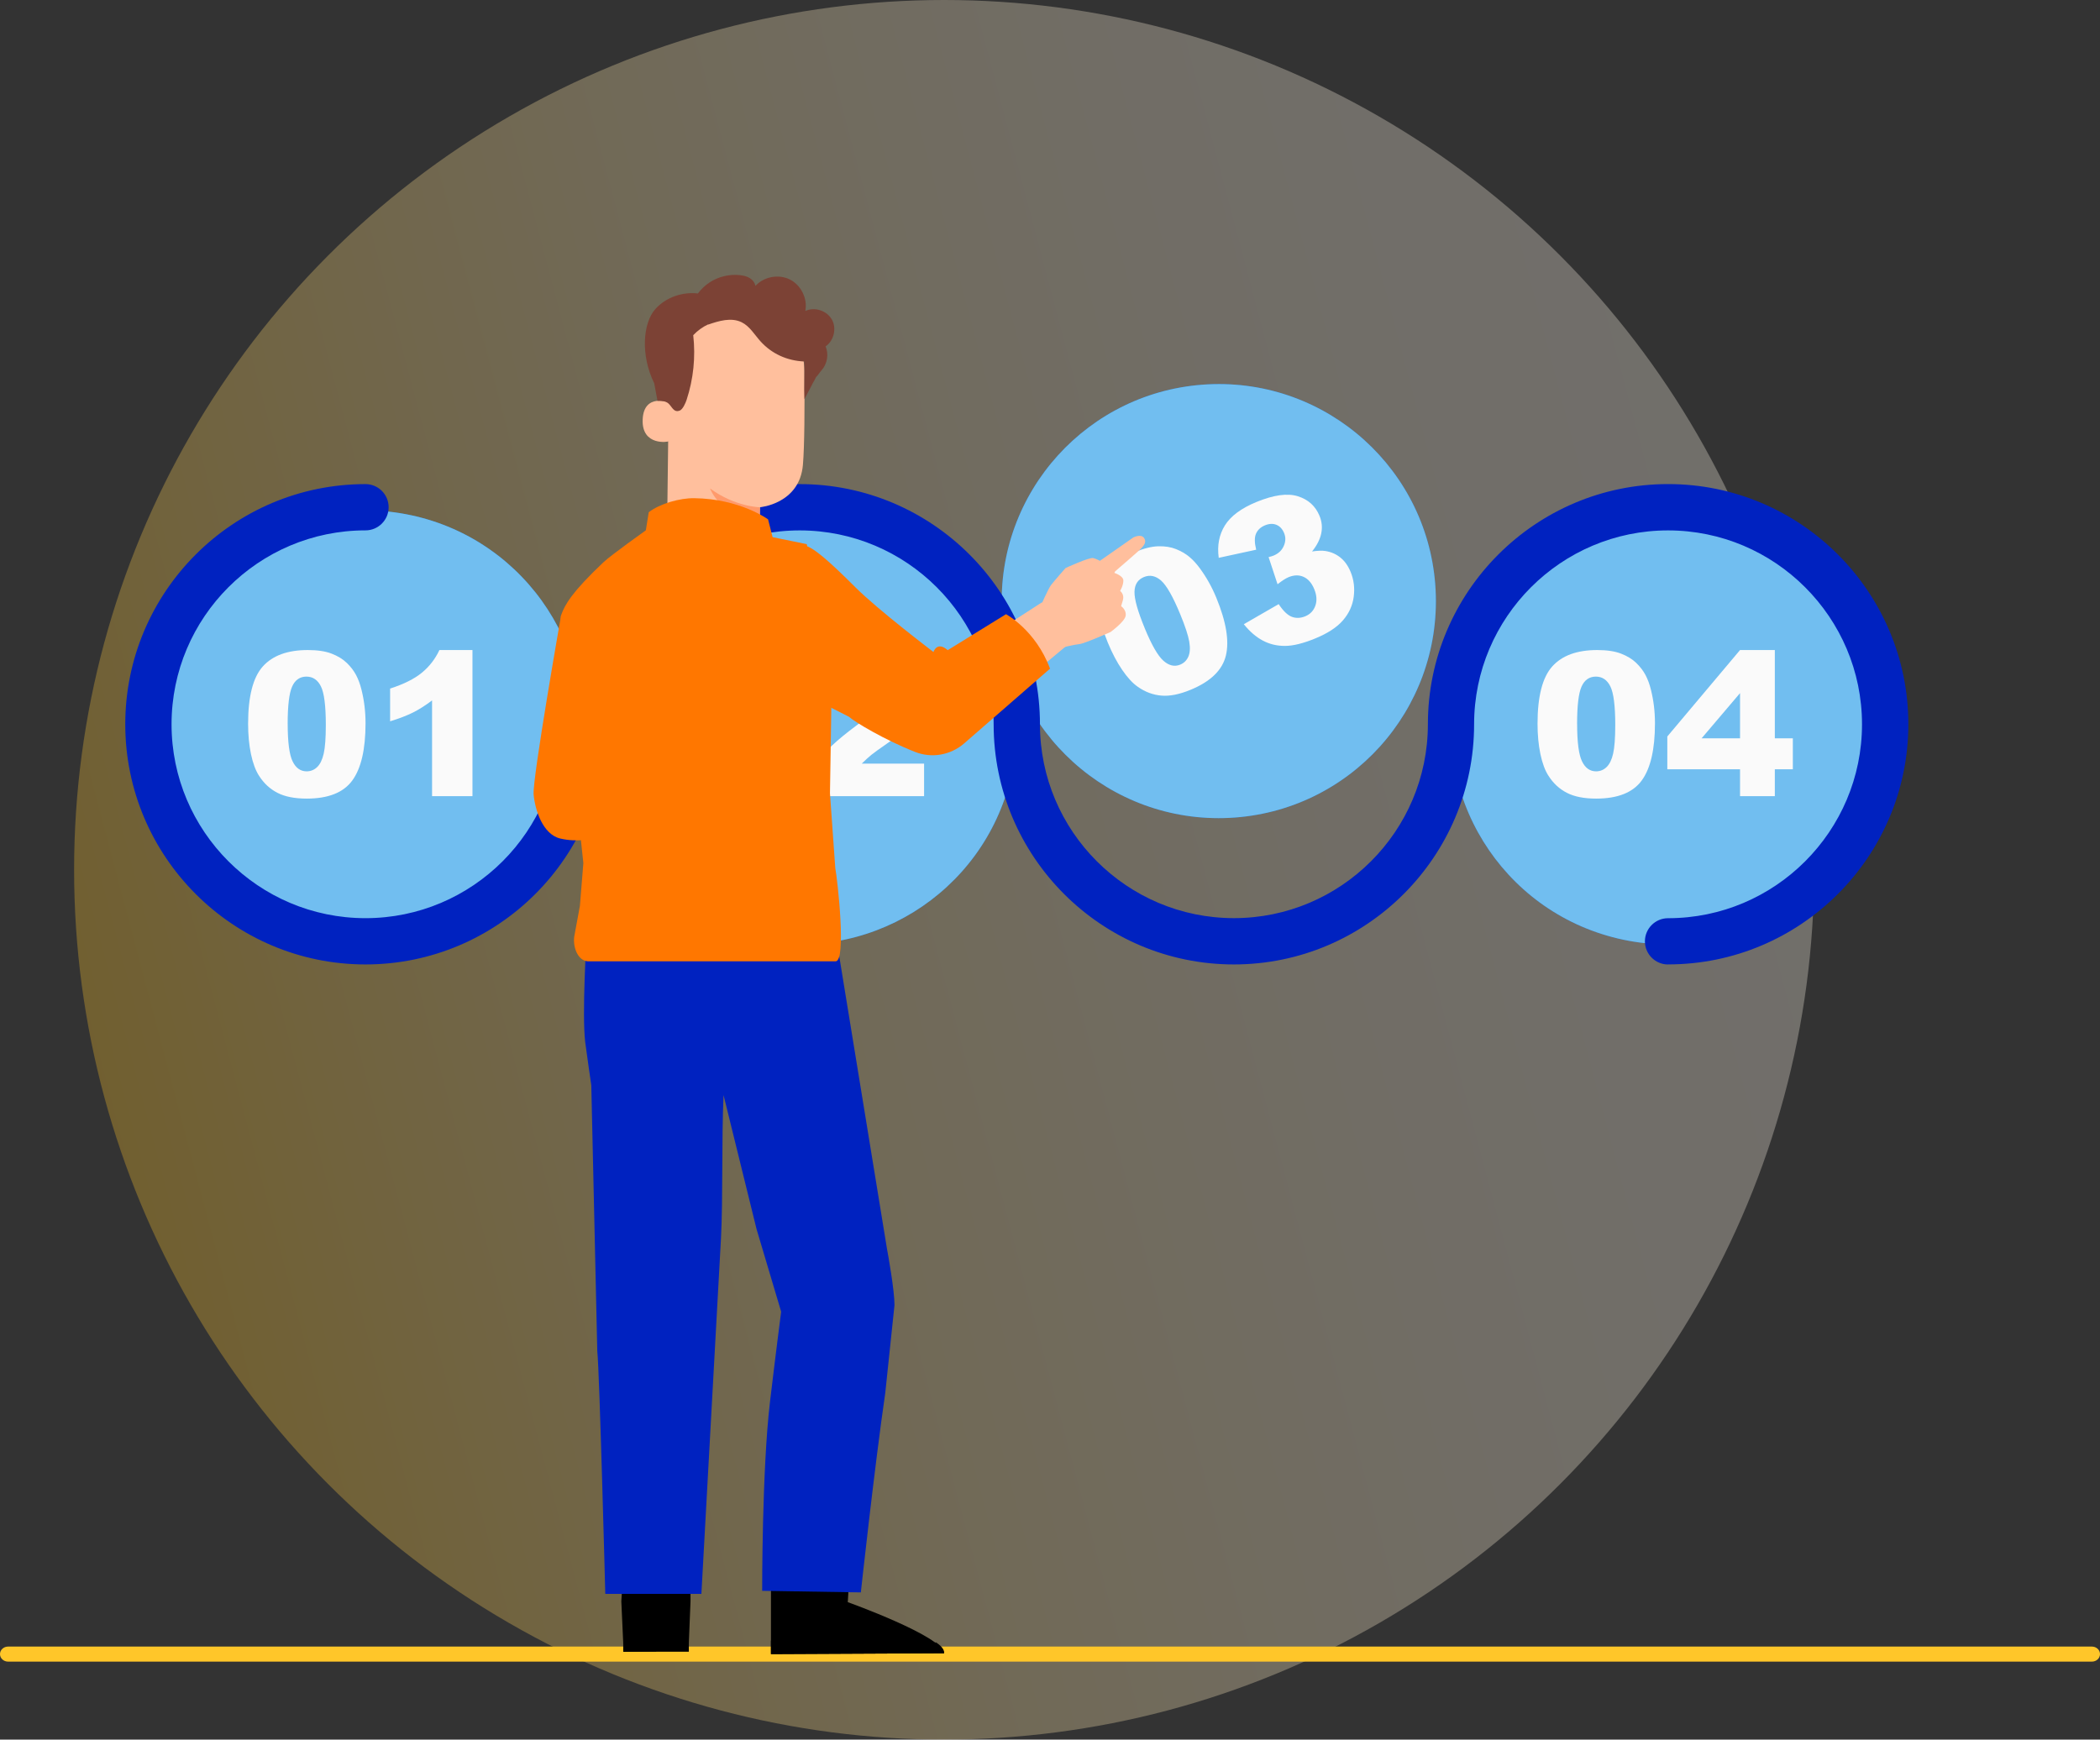 <?xml version="1.0" encoding="UTF-8" standalone="no"?>
<svg
   id="Laag_1"
   viewBox="0 0 656.14 543.68"
   version="1.1"
   width="656.14"
   height="543.68"
   xmlns="http://www.w3.org/2000/svg"
   xmlns:svg="http://www.w3.org/2000/svg">
  <rect x="0" y="0" width="656.14" height="543.68" fill="#333333" stroke="none"/>
  <defs
     id="defs21">
    <style
       id="style2">.cls-1{fill:#0022c0;}.cls-2{fill:#007cff;}.cls-3{fill:#ffc629;}.cls-4{fill:#ffbf9d;}.cls-5{fill:#fafafa;}.cls-6{fill:#ff9a6c;}.cls-7{fill:#f70;}.cls-8{fill:#1a2e35;}.cls-9{fill:#7c4235;}.cls-10{fill:url(#Naamloos_verloop_21);opacity:.3;}.cls-11{fill:#a2daea;opacity:.7;}</style>
    <linearGradient
       id="Naamloos_verloop_21"
       x1="-1593.04"
       y1="158.86"
       x2="-1049.35"
       y2="158.86"
       gradientTransform="rotate(-14.83,-78.999,-5993.904)"
       gradientUnits="userSpaceOnUse">
      <stop
         offset="0"
         stop-color="#ffc629"
         id="stop4" />
      <stop
         offset=".14"
         stop-color="#ffd35a"
         id="stop6" />
      <stop
         offset=".28"
         stop-color="#ffde86"
         id="stop8" />
      <stop
         offset=".42"
         stop-color="#ffe8aa"
         id="stop10" />
      <stop
         offset=".57"
         stop-color="#ffefc6"
         id="stop12" />
      <stop
         offset=".71"
         stop-color="#fff4da"
         id="stop14" />
      <stop
         offset=".85"
         stop-color="#fff7e6"
         id="stop16" />
      <stop
         offset="1"
         stop-color="#fff9ea"
         id="stop18" />
    </linearGradient>
  </defs>
  <circle
     class="cls-10"
     cx="294.99"
     cy="271.84"
     r="271.84"
     id="circle23"
     style="fill:url(#Naamloos_verloop_21)" />
  <path
     class="cls-3"
     d="M 653.62,519.31 H 2.52 c -1.39,0 -2.52,-1.05 -2.52,-2.35 v 0 c 0,-1.3 1.13,-2.35 2.52,-2.35 h 651.1 c 1.39,0 2.52,1.05 2.52,2.35 v 0 c 0,1.3 -1.13,2.35 -2.52,2.35 z"
     id="path25" />
  <g
     id="g85"
     transform="translate(-45.2,-41.93)">
    <g
       id="g39">
      <g
         id="g31">
        <circle
           class="cls-2"
           cx="159.39"
           cy="269.26"
           r="67.83"
           transform="rotate(-80.78,159.402,269.26)"
           id="circle27" />
        <circle
           class="cls-11"
           cx="159.39"
           cy="269.26"
           r="67.83"
           transform="rotate(-80.78,159.402,269.26)"
           id="circle29" />
      </g>
      <g
         id="g37">
        <path
           class="cls-5"
           d="m 122.72,268.12 c 0,-8.53 1.54,-14.51 4.61,-17.92 3.07,-3.41 7.75,-5.11 14.04,-5.11 3.02,0 5.5,0.37 7.44,1.12 1.94,0.75 3.52,1.71 4.75,2.91 1.23,1.19 2.19,2.45 2.89,3.77 0.7,1.32 1.27,2.85 1.7,4.61 0.84,3.35 1.26,6.84 1.26,10.47 0,8.15 -1.38,14.11 -4.13,17.88 -2.76,3.78 -7.5,5.67 -14.24,5.67 -3.78,0 -6.83,-0.6 -9.16,-1.81 -2.33,-1.2 -4.24,-2.97 -5.73,-5.3 -1.08,-1.65 -1.92,-3.91 -2.53,-6.78 -0.6,-2.87 -0.9,-6.04 -0.9,-9.51 z m 12.37,0.03 c 0,5.72 0.51,9.62 1.52,11.71 1.01,2.09 2.48,3.14 4.39,3.14 1.27,0 2.36,-0.44 3.29,-1.33 0.93,-0.89 1.61,-2.29 2.05,-4.21 0.44,-1.92 0.66,-4.91 0.66,-8.97 0,-5.96 -0.51,-9.97 -1.52,-12.02 -1.01,-2.05 -2.53,-3.08 -4.55,-3.08 -2.02,0 -3.55,1.05 -4.47,3.14 -0.92,2.09 -1.38,5.97 -1.38,11.62 z"
           id="path33" />
        <path
           class="cls-5"
           d="m 192.82,245.09 v 45.66 H 180.2 v -29.92 c -2.04,1.55 -4.02,2.81 -5.93,3.77 -1.91,0.96 -4.3,1.88 -7.18,2.76 v -10.23 c 4.25,-1.37 7.54,-3.01 9.89,-4.93 2.35,-1.92 4.19,-4.29 5.51,-7.11 h 10.32 z"
           id="path35" />
      </g>
    </g>
    <g
       id="g53">
      <g
         id="g45">
        <circle
           class="cls-2"
           cx="295.06"
           cy="269.26"
           r="67.83"
           transform="rotate(-76.72,295.043,269.259)"
           id="circle41" />
        <circle
           class="cls-11"
           cx="295.06"
           cy="269.26"
           r="67.83"
           transform="rotate(-76.72,295.043,269.259)"
           id="circle43" />
      </g>
      <g
         id="g51">
        <path
           class="cls-5"
           d="m 255.58,268.12 c 0,-8.53 1.54,-14.51 4.61,-17.92 3.07,-3.41 7.75,-5.11 14.04,-5.11 3.02,0 5.5,0.37 7.44,1.12 1.94,0.75 3.52,1.71 4.75,2.91 1.23,1.19 2.19,2.45 2.89,3.77 0.7,1.32 1.27,2.85 1.7,4.61 0.84,3.35 1.26,6.84 1.26,10.47 0,8.15 -1.38,14.11 -4.13,17.88 -2.76,3.78 -7.5,5.67 -14.24,5.67 -3.78,0 -6.83,-0.6 -9.16,-1.81 -2.33,-1.2 -4.24,-2.97 -5.73,-5.3 -1.08,-1.65 -1.92,-3.91 -2.53,-6.78 -0.6,-2.87 -0.9,-6.04 -0.9,-9.51 z m 12.37,0.03 c 0,5.72 0.51,9.62 1.52,11.71 1.01,2.09 2.48,3.14 4.39,3.14 1.27,0 2.36,-0.44 3.29,-1.33 0.93,-0.89 1.61,-2.29 2.05,-4.21 0.44,-1.92 0.66,-4.91 0.66,-8.97 0,-5.96 -0.51,-9.97 -1.52,-12.02 -1.01,-2.05 -2.53,-3.08 -4.55,-3.08 -2.02,0 -3.55,1.05 -4.47,3.14 -0.92,2.09 -1.38,5.97 -1.38,11.62 z"
           id="path47" />
        <path
           class="cls-5"
           d="M 333.92,290.75 H 296.5 c 0.43,-3.7 1.73,-7.17 3.91,-10.43 2.17,-3.26 6.25,-7.1 12.23,-11.53 3.65,-2.72 5.99,-4.78 7.01,-6.19 1.02,-1.41 1.53,-2.75 1.53,-4.01 0,-1.37 -0.51,-2.54 -1.52,-3.51 -1.01,-0.97 -2.28,-1.45 -3.81,-1.45 -1.53,0 -2.89,0.5 -3.9,1.5 -1.01,1 -1.69,2.77 -2.04,5.3 l -12.5,-1.01 c 0.49,-3.51 1.39,-6.25 2.7,-8.22 1.31,-1.97 3.15,-3.48 5.53,-4.53 2.38,-1.05 5.67,-1.58 9.88,-1.58 4.21,0 7.8,0.5 10.24,1.5 2.44,1 4.36,2.54 5.76,4.61 1.4,2.07 2.1,4.39 2.1,6.97 0,2.74 -0.8,5.35 -2.4,7.84 -1.6,2.49 -4.52,5.23 -8.74,8.21 -2.51,1.74 -4.19,2.95 -5.04,3.64 -0.85,0.69 -1.84,1.6 -2.99,2.73 h 19.48 v 10.17 z"
           id="path49" />
      </g>
    </g>
    <g
       id="g67">
      <g
         id="g59">
        <circle
           class="cls-2"
           cx="426"
           cy="229.82"
           r="67.83"
           transform="rotate(-2.88,425.52,229.627)"
           id="circle55" />
        <circle
           class="cls-11"
           cx="426"
           cy="229.82"
           r="67.83"
           transform="rotate(-2.88,425.52,229.627)"
           id="circle57" />
      </g>
      <g
         id="g65">
        <path
           class="cls-5"
           d="m 391.37,242.86 c -3.25,-7.89 -4.11,-14 -2.57,-18.32 1.54,-4.32 5.22,-7.68 11.03,-10.08 2.79,-1.15 5.23,-1.75 7.31,-1.8 2.08,-0.05 3.91,0.24 5.5,0.88 1.59,0.64 2.96,1.43 4.11,2.38 1.15,0.95 2.26,2.15 3.33,3.61 2.05,2.78 3.77,5.85 5.15,9.2 3.1,7.53 4.1,13.57 2.99,18.11 -1.11,4.54 -4.78,8.1 -11.01,10.67 -3.49,1.44 -6.54,2.05 -9.15,1.82 -2.61,-0.23 -5.05,-1.13 -7.31,-2.72 -1.63,-1.12 -3.27,-2.89 -4.92,-5.31 -1.65,-2.42 -3.14,-5.24 -4.46,-8.45 z m 11.45,-4.69 c 2.18,5.29 4.13,8.7 5.87,10.25 1.73,1.55 3.49,1.96 5.26,1.23 1.17,-0.48 2.02,-1.31 2.54,-2.49 0.52,-1.18 0.62,-2.73 0.29,-4.68 -0.33,-1.94 -1.26,-4.79 -2.81,-8.55 -2.27,-5.51 -4.27,-9.02 -5.98,-10.54 -1.72,-1.51 -3.51,-1.88 -5.38,-1.11 -1.91,0.79 -2.89,2.32 -2.94,4.61 -0.05,2.29 1,6.04 3.16,11.27 z"
           id="path61" />
        <path
           class="cls-5"
           d="m 437.7,213.73 -11.71,2.54 c -0.53,-3.85 0.12,-7.23 1.93,-10.14 1.81,-2.91 5.08,-5.34 9.8,-7.29 5.42,-2.23 9.75,-2.84 13,-1.81 3.25,1.02 5.5,3.06 6.76,6.12 0.74,1.79 0.92,3.62 0.54,5.48 -0.38,1.86 -1.34,3.74 -2.87,5.65 1.77,-0.26 3.19,-0.31 4.25,-0.13 1.73,0.28 3.26,0.96 4.6,2.03 1.34,1.07 2.4,2.57 3.2,4.5 1,2.42 1.32,4.99 0.97,7.73 -0.35,2.74 -1.47,5.2 -3.35,7.38 -1.88,2.18 -4.76,4.07 -8.63,5.66 -3.78,1.56 -6.94,2.34 -9.48,2.35 -2.55,0.01 -4.87,-0.55 -6.98,-1.68 -2.11,-1.13 -4.08,-2.83 -5.9,-5.1 l 10.89,-6.28 c 1.41,2.14 2.78,3.45 4.1,3.96 1.32,0.5 2.72,0.45 4.19,-0.15 1.55,-0.64 2.6,-1.74 3.16,-3.29 0.56,-1.56 0.45,-3.28 -0.32,-5.17 -0.79,-1.93 -1.9,-3.21 -3.33,-3.86 -1.43,-0.65 -2.99,-0.62 -4.69,0.08 -0.91,0.37 -2.06,1.11 -3.46,2.22 l -2.8,-8.48 c 0.68,-0.17 1.2,-0.33 1.56,-0.48 1.51,-0.62 2.57,-1.62 3.18,-3 0.61,-1.38 0.65,-2.73 0.1,-4.05 -0.52,-1.26 -1.32,-2.12 -2.38,-2.56 -1.07,-0.44 -2.26,-0.39 -3.58,0.15 -1.36,0.56 -2.29,1.43 -2.81,2.6 -0.51,1.17 -0.49,2.85 0.05,5.03 z"
           id="path63" />
      </g>
    </g>
    <g
       id="g81">
      <g
         id="g73">
        <circle
           class="cls-2"
           cx="566.38"
           cy="269.26"
           r="67.83"
           transform="rotate(-76.72,566.363,269.264)"
           id="circle69" />
        <circle
           class="cls-11"
           cx="566.38"
           cy="269.26"
           r="67.83"
           transform="rotate(-76.72,566.363,269.264)"
           id="circle71" />
      </g>
      <g
         id="g79">
        <path
           class="cls-5"
           d="m 525.6,268.12 c 0,-8.53 1.54,-14.51 4.61,-17.92 3.07,-3.41 7.75,-5.11 14.04,-5.11 3.02,0 5.5,0.37 7.44,1.12 1.94,0.75 3.52,1.71 4.75,2.91 1.23,1.19 2.19,2.45 2.89,3.77 0.7,1.32 1.27,2.85 1.7,4.61 0.84,3.35 1.26,6.84 1.26,10.47 0,8.15 -1.38,14.11 -4.13,17.88 -2.76,3.78 -7.5,5.67 -14.24,5.67 -3.78,0 -6.83,-0.6 -9.16,-1.81 -2.33,-1.2 -4.24,-2.97 -5.73,-5.3 -1.08,-1.65 -1.92,-3.91 -2.53,-6.78 -0.6,-2.87 -0.9,-6.04 -0.9,-9.51 z m 12.37,0.03 c 0,5.72 0.51,9.62 1.52,11.71 1.01,2.09 2.48,3.14 4.39,3.14 1.27,0 2.36,-0.44 3.29,-1.33 0.93,-0.89 1.61,-2.29 2.05,-4.21 0.44,-1.92 0.66,-4.91 0.66,-8.97 0,-5.96 -0.51,-9.97 -1.52,-12.02 -1.01,-2.05 -2.53,-3.08 -4.55,-3.08 -2.02,0 -3.55,1.05 -4.47,3.14 -0.92,2.09 -1.38,5.97 -1.38,11.62 z"
           id="path75" />
        <path
           class="cls-5"
           d="M 588.87,282.36 H 566.15 V 272.1 l 22.72,-27.01 h 10.87 v 27.59 h 5.63 v 9.68 h -5.63 v 8.39 h -10.87 z m 0,-9.68 v -14.13 l -12.01,14.13 z"
           id="path77" />
      </g>
    </g>
    <path
       class="cls-1"
       d="m 566.38,343.36 c -3.99,0 -7.23,-3.24 -7.23,-7.23 0,-3.99 3.24,-7.23 7.23,-7.23 33.42,0 60.6,-27.19 60.6,-60.6 0,-33.41 -27.19,-60.6 -60.6,-60.6 -33.41,0 -60.6,27.19 -60.6,60.6 0,41.38 -33.67,75.05 -75.06,75.05 -41.39,0 -75.05,-33.67 -75.06,-75.05 v 0 c 0,-33.42 -27.19,-60.6 -60.6,-60.6 -33.41,0 -60.6,27.19 -60.6,60.6 0,41.38 -33.67,75.05 -75.06,75.05 -41.39,0 -75.06,-33.67 -75.06,-75.06 0,-41.39 33.67,-75.06 75.06,-75.06 3.99,0 7.23,3.24 7.23,7.23 0,3.99 -3.24,7.23 -7.23,7.23 -33.42,0 -60.6,27.19 -60.6,60.6 0,33.41 27.19,60.6 60.6,60.6 33.41,0 60.61,-27.18 60.61,-60.6 0,-41.39 33.67,-75.06 75.06,-75.06 41.39,0 75.05,33.67 75.06,75.05 v 0 c 0,33.42 27.19,60.6 60.6,60.6 33.41,0 60.61,-27.18 60.61,-60.6 0,-41.39 33.67,-75.06 75.06,-75.06 41.39,0 75.06,33.67 75.06,75.06 0,41.39 -33.67,75.06 -75.06,75.06 z"
       id="path83" />
  </g>
  <g
     id="g135"
     transform="translate(-45.2,-41.93)">
    <g
       id="g93">
      <path
         d="m 286.08,532.6 v 26.29 l 54.09,-0.26 c -0.39,-5.33 -30.08,-15.97 -30.08,-15.97 l 0.59,-10.07 h -24.6 z"
         id="path87" />
      <path
         d="m 286.08,558.89 v -4.2 l 51.64,0.6 c 0,0 2.69,1.59 2.45,3.34 z"
         id="path89" />
      <path
         class="cls-8"
         d="m 309.57,535.7 c -0.11,0.25 -1.32,-0.11 -2.8,0.02 -1.49,0.1 -2.63,0.63 -2.77,0.4 -0.16,-0.2 0.96,-1.22 2.71,-1.35 1.75,-0.14 2.99,0.71 2.87,0.93 z"
         id="path91" />
    </g>
    <g
       id="g99">
      <polygon
         points="260.33,557.68 240.05,558.17 239.33,542.42 239.93,532.83 260.95,533.93 260.95,542.42 "
         id="polygon95" />
      <polygon
         points="239.93,558.17 260.43,558.14 260.42,555.14 239.93,555.37 "
         id="polygon97" />
    </g>
    <path
       class="cls-1"
       d="m 306.6,335.63 -2.37,-3.7 -75.78,3.56 c 0,0 -1.45,23.54 -0.4,32.16 0.34,2.77 1.9,13.48 1.9,13.48 l 1.87,83.04 c 0.71,6.59 2.5,75.9 2.5,75.9 h 30.03 l 6.12,-111.1 c 0.65,-12.37 0.18,-31.1 0.8,-44.79 l 10.32,41.91 7.68,25.79 c 0,0 -1.66,12.79 -3.47,28.02 -2.54,21.34 -2.46,59.22 -2.46,59.22 l 30.83,0.49 c 0,0 4.28,-39.35 7.63,-62.33 l 2.88,-27.43 c 0.02,-4.59 -2,-15.81 -2.35,-17.65 l -15.75,-96.56 z"
       id="path101" />
    <g
       id="g107">
      <path
         class="cls-4"
         d="m 370.35,231.34 c 0,0 2.39,-5.44 3.23,-6.54 0.83,-1.1 4.55,-5.34 4.55,-5.34 0,0 7.46,-3.45 8.67,-3.11 1.22,0.35 2.06,0.86 2.06,0.86 l 10.42,-7.29 c 0,0 2.44,-1.28 3.39,0.17 0.95,1.45 -0.36,2.55 -0.91,3.23 -0.56,0.68 -8.11,7.15 -8.11,7.15 l -0.28,0.51 c 0,0 2.81,0.87 2.82,2.4 0.01,1.53 -1.01,3.23 -1.01,3.23 0,0 1.41,1.03 0.86,2.9 l -0.55,1.87 c 0,0 1.69,1.12 1.42,2.99 -0.27,1.87 -4.73,5.09 -4.73,5.09 0,0 -8.11,3.62 -9.79,3.78 -1.68,0.16 -5.51,1.12 -5.51,1.12 l -6.53,-13.03 z"
         id="path103" />
      <polygon
         class="cls-4"
         points="362.28,257.2 380.03,242.42 378.96,234.41 370.7,230.21 356.75,239.24 "
         id="polygon105" />
    </g>
    <g
       id="g125">
      <g
         id="g117">
        <g
           id="g113">
          <path
             class="cls-4"
             d="m 254.23,158.63 -0.6,48.58 c -0.1,8.26 1.43,20.42 14.5,19.98 v 0 c 11.31,-1.23 14.31,-11.94 14.4,-19.65 0.04,-3.66 0.08,-6.71 0.11,-7.08 0,0 12.38,-1.01 13.43,-13.24 0.51,-5.91 0.55,-18.17 0.47,-29.26 -0.09,-11.91 -9.33,-21.75 -21.2,-22.61 l -1.18,-0.09 c -12.79,-0.19 -20.09,10.57 -19.92,23.36 z"
             id="path109" />
          <path
             class="cls-6"
             d="m 282.64,200.47 c 0,0 -7.75,-0.11 -15.59,-5.88 0,0 3.23,9.22 15.53,9.01 l 0.06,-3.14 z"
             id="path111" />
        </g>
        <path
           class="cls-4"
           d="m 254.57,167.77 c -0.2,-0.11 -8.23,-3.1 -8.57,5.29 -0.34,8.39 8.15,7 8.17,6.76 0.02,-0.24 0.4,-12.05 0.4,-12.05 z"
           id="path115" />
      </g>
      <g
         id="g123">
        <path
           class="cls-9"
           d="m 305.07,141.73 c -1.57,-2.75 -5.38,-3.96 -8.25,-2.61 0.75,-3.85 -1.32,-8.08 -4.83,-9.84 -3.51,-1.76 -8.14,-0.89 -10.77,2.02 -0.17,-1.04 -0.9,-1.94 -1.8,-2.48 -0.9,-0.55 -1.96,-0.78 -3.01,-0.9 -3.27,-0.36 -6.65,0.44 -9.41,2.22 -1.45,0.93 -2.71,2.14 -3.74,3.51 -4.85,-0.57 -9.99,1.2 -13.28,4.85 -3.94,4.36 -4.68,14.48 -0.37,23.22 l 1.02,5.48 c 1.35,0 2.59,0.09 3.43,0.84 1.13,1.02 1.64,2.94 3.52,2.21 0.96,-0.37 1.83,-2.38 2.15,-3.36 2.13,-6.48 2.84,-13.42 2.07,-20.2 1.34,-1.43 2.96,-2.6 4.74,-3.42 l -0.14,0.13 c 3.42,-1.19 7.28,-2.35 10.53,-0.75 2.52,1.24 3.99,3.85 5.87,5.94 3.56,3.95 8.37,6.09 13.68,6.32 0.18,3.44 -0.11,8.31 0.07,11.75 l 2.9,-5.52 v 0.03 c 0.24,-0.4 0.44,-0.81 0.63,-1.22 l 0.06,-0.12 v -0.02 c 0,0 0,0 0,0 0.53,-0.43 0.93,-1.22 1.83,-2.24 1.73,-1.98 2.21,-4.97 1.19,-7.39 2.62,-1.79 3.51,-5.69 1.93,-8.44 z"
           id="path119" />
        <polygon
           class="cls-8"
           points="301.11,157.87 301.12,157.88 301.11,157.87 "
           id="polygon121" />
      </g>
    </g>
    <g
       id="g133">
      <path
         class="cls-7"
         d="m 220.53,234.13 c 0,0 -9.04,51.32 -8.6,56.12 0.44,4.8 2.84,12.43 8.29,13.74 5.45,1.31 10.47,0 10.47,0 l -6.54,-63.04 -3.62,-6.83 z"
         id="path127" />
      <path
         class="cls-7"
         d="m 306.18,313.2 -1.66,-23.33 0.5,-31.38 -7.74,-46.49 -10.68,-2.19 -1.42,-5.56 c 0,0 -8.72,-6.44 -23.1,-6.62 -4.42,-0.06 -10.68,1.68 -14.18,4.39 l -0.91,5.65 c 0,0 -10.81,7.69 -13.21,9.95 -10,9.46 -12.09,13.33 -13.25,16.53 -1.16,3.2 6.94,77.51 6.94,77.51 l -1.08,13.39 -1.65,8.94 c -0.78,3.35 0.78,8.25 4.21,8.39 h 77.31 c 3.5,0.08 0.59,-25.74 -0.08,-29.17 z"
         id="path129" />
      <path
         class="cls-7"
         d="m 359.52,233.89 -18.21,11.24 c -3.37,-2.95 -4.45,0.57 -4.45,0.57 0,0 -17.25,-13.08 -24.4,-20.23 -7.99,-7.98 -13.4,-12.79 -15.86,-12.98 -0.71,-0.05 -12.01,1.82 -12.01,1.82 l -3.32,11.41 c -3.32,11.41 11.09,31.04 11.09,31.04 l 18.09,9.18 c 1.76,1.6 11.16,7.26 20.71,11.01 5.19,2.04 11.08,0.97 15.29,-2.68 l 26.83,-23.36 c -4.49,-12.09 -13.75,-17.02 -13.75,-17.02 z"
         id="path131" />
    </g>
  </g>
</svg>
